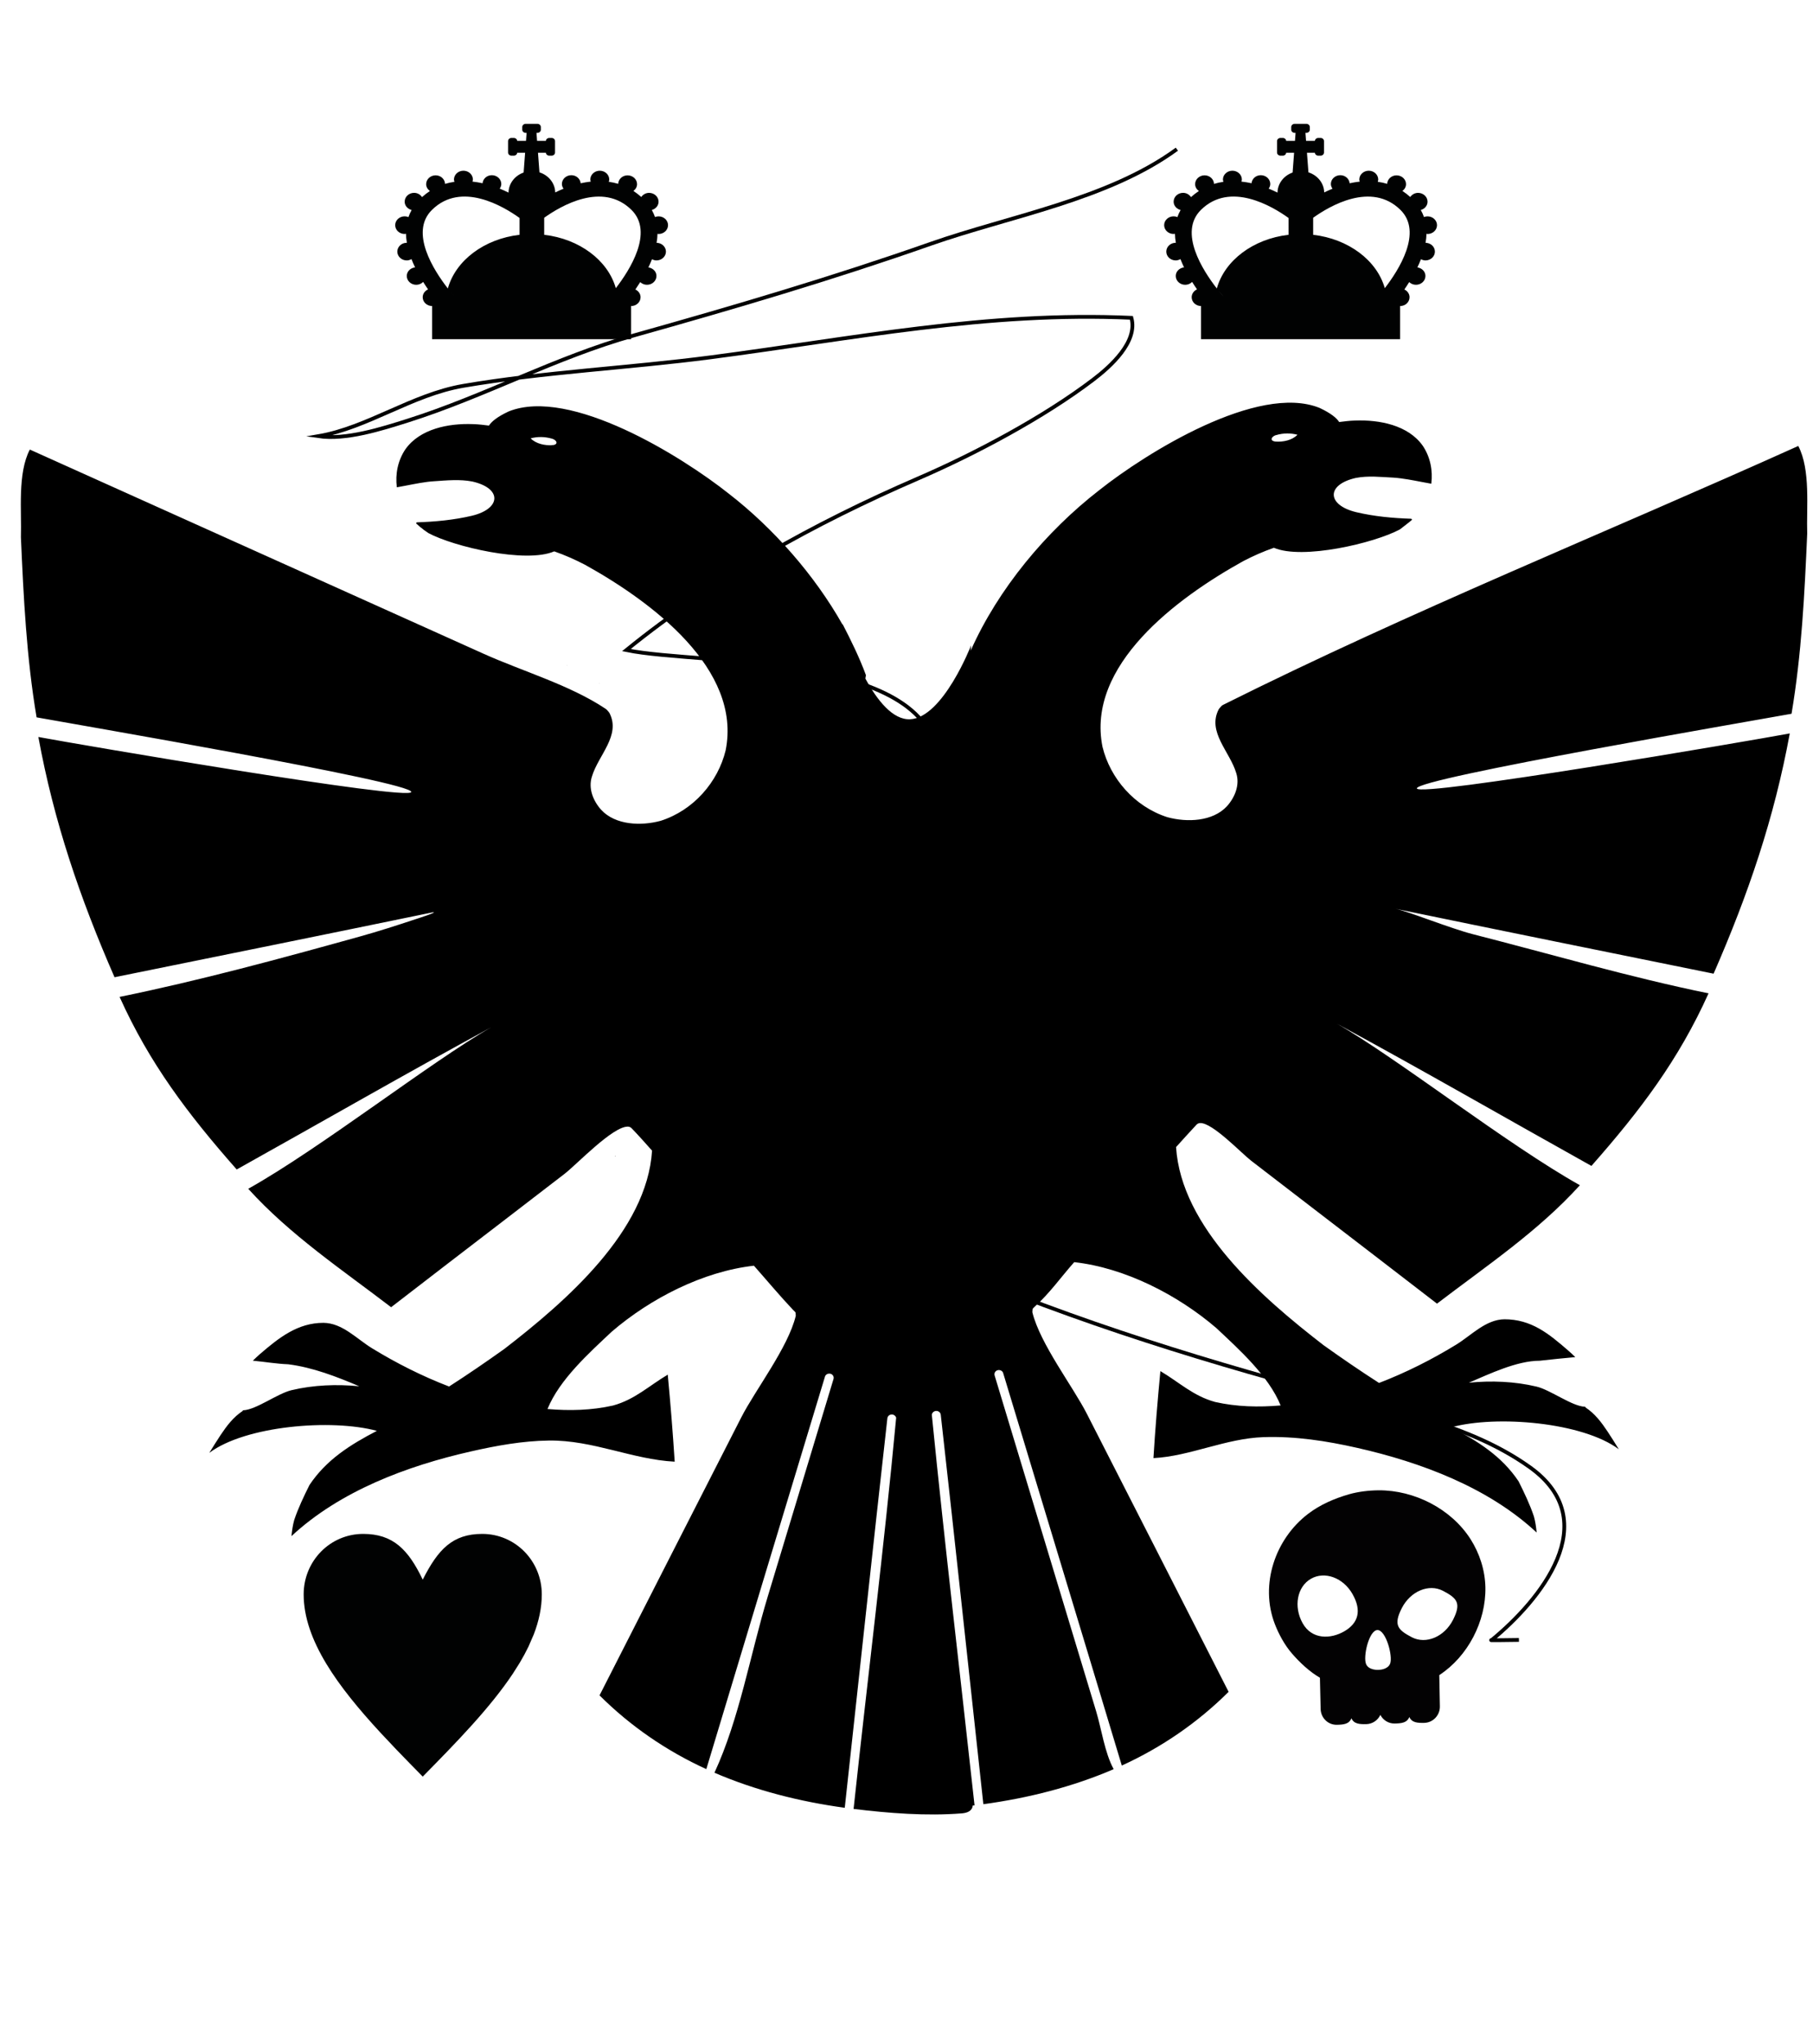 <?xml version="1.0" encoding="utf-8"?>
<!-- Generator: Adobe Illustrator 16.0.3, SVG Export Plug-In . SVG Version: 6.00 Build 0)  -->
<!DOCTYPE svg PUBLIC "-//W3C//DTD SVG 1.1//EN" "http://www.w3.org/Graphics/SVG/1.1/DTD/svg11.dtd">
<svg version="1.1" id="Livello_1" xmlns="http://www.w3.org/2000/svg" xmlns:xlink="http://www.w3.org/1999/xlink" x="0px" y="0px"
	 width="480px" height="541.176px" viewBox="0 0 480 541.176" enable-background="new 0 0 480 541.176" xml:space="preserve">
<g>
	<path d="M74.193,397.199c0.018-0.01,0.035-0.021,0.052-0.031C74.229,397.18,74.211,397.189,74.193,397.199
		C74.211,397.189,74.202,397.195,74.193,397.199z"/>
	<path d="M70.603,393.441c0.015-0.029,0.004-0.011-0.033,0.054C70.581,393.477,70.592,393.46,70.603,393.441z"/>
	<path d="M413.398,392.495c0.01,0.018,0.021,0.036,0.031,0.053C413.39,392.484,413.38,392.467,413.398,392.495z"/>
	<path d="M474.317,189.003c2.665-15.758,3.452-31.751,4.149-47.694c-0.225-6.893,0.94-16.898-2.363-23.216
		c-50.63,22.822-102.682,43.753-152.353,68.588h-0.001c-0.138,0.08-0.264,0.175-0.378,0.286c0-0.001,0.001-0.001,0.001-0.002
		c-0.188,0.186-0.357,0.391-0.523,0.596c0.004-0.004,0.006-0.006,0.01-0.009c-0.076,0.101-0.148,0.204-0.217,0.309
		c-3.061,5.952,2.959,11.166,4.643,16.806c1.018,3.104-0.292,6.422-2.449,8.826c-3.777,4.074-10.584,4.321-15.783,2.895
		c-8.724-2.802-15.139-10.313-17.16-18.614c-4.353-21.566,19.604-39.399,37.229-49.174c2.618-1.371,5.354-2.573,8.147-3.55
		c7.484,3.241,26.532-1.188,33.367-4.868c1.075-0.868,2.186-1.644,3.227-2.558c-0.057-0.093-0.123-0.18-0.207-0.256
		c-4.959-0.172-9.757-0.605-14.592-1.745c-7.736-1.854-8.08-7.258-0.107-9.067c3.327-0.637,6.623-0.245,9.958-0.081
		c-0.001,0.001,0.001,0.001,0.001,0.001c2.508,0.166,5.229,0.715,7.71,1.186v0.001c0.773,0.134,1.541,0.289,2.313,0.427
		c0.446-3.484-0.254-7.083-2.279-10.082c-3.832-5.399-11.383-6.897-17.906-6.646c-1.447,0.034-2.871,0.224-4.202,0.392
		c-0.657-1.048-2.196-2.34-5.219-3.751c-16.296-6.54-45.918,11.951-58.291,21.783c-14.091,10.917-26.803,26.182-34.05,42.516
		l0.109-1.41c0,0-7.425,19.162-16.147,19.566c-4.588,0.211-8.711-5.015-11.84-10.766c0.042-0.305,0.091-0.609,0.146-0.912
		c-1.727-4.682-3.921-9.143-6.2-13.563l0.012,0.193c-7.365-13.059-18.26-25.498-30.112-34.678
		c-12.374-9.831-41.996-28.324-58.291-21.783c-3.021,1.412-4.562,2.703-5.219,3.751c-1.332-0.167-2.756-0.357-4.202-0.391
		c-6.523-0.251-14.074,1.246-17.907,6.646c-2.026,2.998-2.726,6.597-2.278,10.082c0.771-0.146,1.538-0.296,2.311-0.428v-0.001
		c2.468-0.463,5.217-1.054,7.709-1.183c0,0,0.002,0,0.001-0.001c3.317-0.223,6.657-0.55,9.958,0.081
		c7.973,1.81,7.629,7.214-0.105,9.067c-4.834,1.138-9.632,1.572-14.59,1.745c-0.083,0.076-0.151,0.161-0.206,0.256
		c0.548,0.483,1.064,0.987,1.668,1.406c0.445,0.445,1.069,0.752,1.558,1.154c6.82,3.672,25.903,8.119,33.368,4.867
		c2.794,0.979,5.53,2.179,8.148,3.551c17.625,9.774,41.581,27.607,37.228,49.174c-2.021,8.302-8.435,15.813-17.159,18.614
		c-5.2,1.426-12.007,1.18-15.783-2.894c-2.158-2.404-3.467-5.723-2.45-8.826c1.684-5.641,7.702-10.855,4.644-16.807
		c-0.072-0.104-0.145-0.207-0.219-0.309c0.003,0.004,0.006,0.006,0.009,0.009c-0.165-0.206-0.334-0.409-0.523-0.595
		c0,0.001,0.001,0.001,0.001,0.002c-0.115-0.109-0.241-0.205-0.378-0.286h-0.002c-9.365-6.244-21.892-9.872-32.199-14.512
		c-11.562-5.202-23.122-10.408-34.683-15.611c-28.49-12.822-56.981-25.64-85.469-38.467c-3.303,6.316-2.137,16.325-2.362,23.216
		c0.697,15.942,1.485,31.935,4.15,47.693c8.511,1.575,99.708,17.148,99.196,19.769c-0.47,2.411-87.942-12.559-98.726-14.57
		c4.117,22.448,10.968,42.538,20.167,63.62c28.064-5.699,56.134-11.383,84.176-17.176c1.903-0.231-3.905,1.615-4.556,1.831
		c-4.889,1.625-9.805,3.21-14.77,4.59c-20.866,5.8-42.285,11.63-63.511,15.962c7.908,17.579,18.036,30.982,31.007,45.695
		c22.445-12.524,44.726-25.368,67.339-37.629c-15.818,9.035-45.18,32.055-64.287,42.744c11.103,12.253,24.784,21.377,37.831,31.359
		c9.898-7.674,19.857-15.272,29.784-22.908c5.379-4.138,10.759-8.275,16.138-12.412c3.201-2.462,12.818-12.666,16.8-12.5
		c0.351,0.016,0.687,0.163,0.926,0.405c1.841,1.908,3.662,3.954,5.436,5.956c-1.348,21.234-22.632,39.782-39.061,52.469
		c-4.808,3.431-9.695,6.789-14.681,9.989c-7.094-2.724-13.906-6.16-20.386-10.123c-4.121-2.52-7.831-6.685-12.877-6.741
		c-6.739,0-11.66,3.82-16.864,8.32c0.002-0.001,0.004-0.004,0.006-0.005c-0.634,0.546-1.231,1.13-1.833,1.709
		c3.112,0.287,6.304,0.841,9.407,0.954c-0.008,0.001-0.015,0-0.022,0.001c6.469,0.809,12.836,3.292,18.785,5.818
		c-5.971-0.581-12.059-0.355-17.91,1.033c-3.775,0.896-9.358,5.186-12.807,5.326c-0.075,0.057-0.152,0.112-0.227,0.171
		c0.037-0.004,0.073-0.005,0.11-0.008c-2.56,1.693-4.221,3.938-5.904,6.438c0.028-0.041,0.056-0.082,0.084-0.125
		c-1.056,1.591-2.04,3.179-3.041,4.796c9.57-7.174,32.299-9.079,44.36-5.822c-7.005,3.652-13.341,7.606-17.834,14.327
		c-1.503,3.013-3,6.144-4.043,9.271c-0.398,1.406-0.584,2.826-0.729,4.272c12.824-11.931,30.562-18.579,47.469-22.413
		c6.788-1.545,13.701-2.801,20.677-2.892c11.664-0.152,22.166,5.031,33.311,5.594c-0.488-7.686-1.112-15.372-1.837-23.037
		c-4.985,2.947-8.658,6.564-14.476,8.169c-5.74,1.294-11.529,1.419-17.361,0.924c3.178-7.813,11.007-14.831,17.021-20.49
		c10.222-8.776,24.15-15.947,37.63-17.457c3.444,3.894,6.789,7.917,10.359,11.697v-0.001c0.002,0.004,0.002,0.004,0,0.001
		c0.003,0.013,0.01,0.019,0.019,0.019c0,0.001,0,0.001,0.001,0.001h-0.001c0.204,0.226,0.508,0.447,0.648,0.707
		c0.009,0.279,0.027,0.558,0.055,0.836c-1.984,8.338-10.762,19.708-14.428,26.899c-12.516,24.536-25.041,49.067-37.529,73.617
		c8.19,8.163,17.759,14.726,28.273,19.528c10.432-34.668,20.934-69.316,31.425-103.967c0.174-0.579,0.891-0.893,1.485-0.712
		c0.628,0.19,0.935,0.813,0.76,1.391c-5.812,19.245-11.629,38.487-17.448,57.73c-4.547,15.039-7.473,32.28-14.069,46.514
		c10.846,4.674,22.556,7.651,34.501,9.281c3.761-34.363,7.424-68.739,11.276-103.093c0.034-0.292,0.145-0.556,0.38-0.761
		c0.231-0.198,0.542-0.304,0.857-0.29c0.516,0.022,0.982,0.395,1.094,0.86c-3.225,34.573-7.572,69.061-11.27,103.587
		c9.356,1.138,19.268,1.926,28.688,1.173c1.402-0.115,2.726-0.643,2.852-2.063c0.16-0.021,0.322-0.036,0.482-0.058
		c-3.768-34.423-7.875-68.828-11.298-103.287c-0.06-0.6,0.5-1.13,1.121-1.156c0.313-0.015,0.626,0.091,0.856,0.291
		c0.236,0.203,0.347,0.466,0.381,0.758c3.859,34.353,7.515,68.729,11.275,103.094c11.944-1.63,23.655-4.606,34.502-9.281
		c-2.369-4.307-3.225-10.629-4.647-15.336c-3.142-10.392-6.282-20.784-9.423-31.176c-5.814-19.244-11.634-38.486-17.446-57.73
		c-0.176-0.579,0.131-1.202,0.761-1.391c0.594-0.182,1.311,0.132,1.484,0.71c10.466,34.658,20.996,69.297,31.423,103.967
		c10.514-4.801,20.085-11.364,28.274-19.526c-12.48-24.554-25.015-49.081-37.528-73.618c-3.705-7.272-12.376-18.512-14.431-26.898
		c0.024-0.278,0.044-0.558,0.058-0.837c0.128-0.256,0.448-0.486,0.649-0.707h-0.002c0.002,0,0.002,0,0.002-0.001
		c0.009,0.001,0.016-0.006,0.019-0.019c-0.001,0.003-0.001,0.003,0-0.001v0.001c3.8-3.399,6.981-7.894,10.358-11.696
		c13.477,1.503,27.412,8.682,37.63,17.455c6.008,5.655,13.856,12.678,17.02,20.492c-5.831,0.491-11.621,0.372-17.36-0.925
		c-5.821-1.603-9.49-5.222-14.477-8.169c-0.721,7.664-1.37,15.352-1.836,23.037c9.633-0.486,19.139-5.222,29.152-5.553
		c8.44-0.279,16.647,1,24.837,2.85c16.895,3.833,34.665,10.478,47.469,22.416c-0.152-1.45-0.328-2.86-0.729-4.272
		c-1.042-3.127-2.543-6.256-4.043-9.271c-4.494-6.728-10.83-10.663-17.832-14.329c12.015-3.299,34.84-1.323,44.357,5.822
		c-0.995-1.621-1.987-3.205-3.041-4.797c0.028,0.042,0.056,0.084,0.084,0.125c-1.674-2.499-3.348-4.751-5.904-6.437
		c0.035,0.001,0.074,0.003,0.11,0.004c-0.075-0.057-0.153-0.114-0.228-0.169c-3.324-0.063-9.136-4.455-12.808-5.326
		c-5.851-1.389-11.938-1.615-17.909-1.034c5.493-2.332,12.695-5.816,18.764-5.816c3.134-0.361,6.266-0.667,9.408-0.956
		c-0.604-0.578-1.199-1.163-1.836-1.708c0.004,0.001,0.006,0.004,0.008,0.006c-5.19-4.49-9.774-8.335-17.023-8.321
		c0.055,0,0.104,0,0.158,0c-5.044,0.05-8.76,4.225-12.876,6.742c-6.48,3.963-13.293,7.399-20.388,10.122
		c-4.985-3.2-9.873-6.559-14.68-9.989c-16.43-12.686-37.715-31.234-39.062-52.468c1.766-1.999,3.653-4.01,5.436-5.957
		c0.24-0.241,0.575-0.39,0.929-0.403c3.249-0.161,10.947,7.996,13.542,9.992c5.396,4.15,10.792,8.303,16.189,12.452
		c10.998,8.456,22.013,16.892,32.99,25.374c13.049-9.978,26.729-19.107,37.831-31.359c-19.11-10.69-48.477-33.714-64.293-42.748
		c22.615,12.262,44.898,25.107,67.345,37.634c12.971-14.716,23.099-28.118,31.008-45.695c-20.917-4.268-41.646-10.365-62.326-15.645
		c-5.964-1.522-17.268-6.091-20.512-6.74c28.042,5.794,56.112,11.478,84.177,17.177c9.198-21.083,16.05-41.172,20.167-63.62
		c-10.783,2.012-98.256,16.981-98.727,14.57C374.607,206.149,465.807,190.578,474.317,189.003
		C476.981,173.253,465.807,190.578,474.317,189.003z M337.936,115.189c1.882-0.525,3.74-0.546,5.574-0.065
		c-1.4,1.454-3.792,1.952-5.816,1.803C335.932,116.722,336.721,115.463,337.936,115.189
		C339.232,114.925,336.721,115.463,337.936,115.189z M146.309,117.875c-2.025,0.149-4.415-0.349-5.816-1.803
		c1.834-0.479,3.691-0.458,5.573,0.065C147.279,116.411,148.07,117.669,146.309,117.875
		C144.284,118.024,148.07,117.669,146.309,117.875z M133.097,270.361c-0.011,0.006-0.022,0.011-0.033,0.018
		c0.021-0.012,0.04-0.023,0.06-0.034C133.115,270.351,133.106,270.356,133.097,270.361z M350.904,269.416
		c-0.012-0.006-0.021-0.01-0.028-0.017C350.954,269.441,350.963,269.447,350.904,269.416z"/>
	<path d="M406.805,393.495C406.702,393.346,406.799,393.486,406.805,393.495C406.79,393.474,406.792,393.477,406.805,393.495z"/>
	<path d="M147.127,339.357c0.002,0.011,0.005,0.02,0.007,0.027c0.016,0,0.031,0,0.047,0
		C147.163,339.376,147.146,339.368,147.127,339.357C147.129,339.368,147.146,339.368,147.127,339.357z"/>
	<path d="M162.782,306.147c0.027,0.02,0.053,0.04,0.078,0.063c0.032-0.063,0.066-0.124,0.105-0.183
		C162.905,306.066,162.843,306.106,162.782,306.147C162.809,306.167,162.843,306.106,162.782,306.147z"/>
	<path d="M158.615,180.917c-0.011,0-0.022,0-0.033-0.001c0.055,0.031,0.11,0.062,0.165,0.092c0.001-0.009,0.003-0.016,0.006-0.023
		C158.706,180.964,158.66,180.941,158.615,180.917C158.604,180.917,158.66,180.941,158.615,180.917z"/>
	<path d="M149.823,176.052c0.145,0.08,0.29,0.16,0.435,0.241c-0.008-0.01-0.016-0.021-0.022-0.031
		C150.098,176.192,149.96,176.122,149.823,176.052C149.968,176.132,149.96,176.122,149.823,176.052z"/>
</g>
<g>
	<path fill="none" d="M114.368,55.578c-6.032,5.95,0.524,16.091,4.2,20.809l0,0c2.067-7.412,9.604-13.124,18.989-14.214v-4.451
		C133.266,54.628,122.098,47.942,114.368,55.578z"/>
	<path fill="none" d="M120.399,78.6c-0.282-0.319-0.746-0.855-1.317-1.565C119.653,77.745,120.115,78.281,120.399,78.6z"/>
	<path fill="none" d="M144.076,57.663v4.51c9.354,1.089,16.864,6.759,18.964,14.131c3.682-4.759,10.125-14.824,4.144-20.726
		C159.496,47.998,148.421,54.551,144.076,57.663z"/>
	<path fill="#010202" d="M173.834,64.296c0.143-0.797,0.223-1.592,0.243-2.386c0.1,0.009,0.184,0.053,0.282,0.053
		c1.382,0,2.505-1.048,2.505-2.339s-1.123-2.331-2.505-2.331c-0.334,0-0.648,0.064-0.941,0.177c-0.215-0.634-0.512-1.25-0.849-1.859
		c1.025-0.292,1.79-1.148,1.79-2.202c0-1.29-1.124-2.337-2.511-2.337c-0.884,0-1.62,0.451-2.067,1.092
		c-0.672-0.606-1.366-1.135-2.082-1.601c0.574-0.429,0.963-1.058,0.963-1.795c0-1.288-1.121-2.334-2.51-2.334
		c-1.346,0-2.431,1.001-2.485,2.246c-0.824-0.248-1.654-0.425-2.494-0.54c0.061-0.193,0.127-0.388,0.127-0.597
		c0-1.292-1.121-2.336-2.503-2.336c-1.386,0-2.509,1.047-2.509,2.336c0,0.194,0.073,0.368,0.12,0.548
		c-0.897,0.101-1.791,0.241-2.673,0.442c-0.114-1.192-1.157-2.138-2.468-2.138c-1.385,0-2.505,1.047-2.505,2.336
		c0,0.464,0.184,0.873,0.434,1.237c-0.751,0.308-1.482,0.64-2.199,0.989c-0.049-2.48-1.781-4.555-4.173-5.321l-0.389-5.188h2.088
		v-0.063c0,0.46,0.404,0.835,0.895,0.835h0.63c0.497,0,0.9-0.375,0.9-0.835v-3.02c0-0.46-0.403-0.836-0.9-0.836h-0.63
		c-0.491,0-0.895,0.376-0.895,0.836v-0.063h-2.328l-0.161-2.117h0.24c0.507,0,0.918-0.383,0.918-0.849v-0.694
		c0-0.467-0.412-0.85-0.918-0.85h-3.097c-0.502,0-0.912,0.382-0.912,0.85v0.694c0,0.466,0.41,0.849,0.912,0.849h0.241l-0.157,2.117
		h-2.326v0.063c0-0.46-0.403-0.836-0.896-0.836h-0.629c-0.493,0-0.897,0.376-0.897,0.836v3.02c0,0.46,0.405,0.835,0.897,0.835h0.629
		c0.493,0,0.896-0.375,0.896-0.835v0.063h2.09l-0.392,5.237c-2.316,0.817-3.968,2.877-4,5.316c-0.757-0.37-1.53-0.729-2.33-1.052
		c0.241-0.358,0.417-0.762,0.417-1.217c0-1.29-1.12-2.336-2.504-2.336c-1.307,0-2.345,0.942-2.458,2.128
		c-0.885-0.198-1.778-0.338-2.677-0.436c0.048-0.181,0.12-0.351,0.12-0.545c0-1.292-1.125-2.336-2.511-2.336
		c-1.389,0-2.503,1.047-2.503,2.336c0,0.213,0.072,0.406,0.131,0.604c-0.84,0.116-1.67,0.297-2.494,0.546
		c-0.041-1.254-1.135-2.265-2.491-2.265c-1.387,0-2.508,1.051-2.508,2.335c0,0.751,0.401,1.391,0.994,1.816
		c-0.712,0.468-1.409,1.003-2.089,1.615c-0.442-0.662-1.194-1.128-2.09-1.128c-1.386,0-2.505,1.049-2.505,2.338
		c0,1.071,0.791,1.937,1.845,2.21c-0.341,0.614-0.632,1.233-0.848,1.871c-0.305-0.126-0.642-0.199-0.996-0.199
		c-1.388,0-2.51,1.044-2.51,2.334c0,1.292,1.122,2.339,2.51,2.339c0.12,0,0.225-0.051,0.345-0.063
		c0.019,0.797,0.101,1.596,0.241,2.396c-0.011,0-0.021-0.004-0.029-0.004c-1.384,0-2.502,1.047-2.502,2.336
		c0,1.29,1.118,2.335,2.502,2.335c0.464,0,0.874-0.148,1.245-0.351c0.289,0.746,0.609,1.477,0.954,2.192
		c-1.233,0.151-2.197,1.091-2.197,2.278c0,1.288,1.123,2.338,2.511,2.338c0.724,0,1.366-0.301,1.826-0.763
		c0.433,0.693,0.867,1.354,1.297,1.97c-0.834,0.38-1.419,1.16-1.419,2.083c0,1.285,1.109,2.323,2.482,2.334v8.777h52.696v-8.774
		c1.386,0,2.503-1.046,2.503-2.337c0-0.905-0.566-1.667-1.373-2.053c0.423-0.61,0.854-1.266,1.283-1.953
		c0.458,0.437,1.088,0.712,1.791,0.712c1.391,0,2.509-1.049,2.509-2.335c0-1.172-0.934-2.092-2.135-2.265
		c0.339-0.708,0.661-1.434,0.948-2.172c0.359,0.186,0.751,0.317,1.189,0.317c1.386,0,2.507-1.048,2.507-2.335
		C176.303,65.347,175.203,64.314,173.834,64.296z M119.082,77.034c0.572,0.71,1.035,1.247,1.317,1.565
		C120.115,78.281,119.653,77.745,119.082,77.034z M137.557,62.172c-9.385,1.091-16.922,6.802-18.989,14.214l0,0
		c-3.676-4.718-10.232-14.858-4.2-20.809c7.729-7.636,18.898-0.95,23.189,2.143V62.172z M163.04,76.304
		c-2.1-7.372-9.61-13.042-18.964-14.131v-4.51c4.345-3.112,15.419-9.665,23.108-2.084C173.165,61.479,166.722,71.545,163.04,76.304z
		"/>
</g>
<g>
	<path fill="none" d="M317.959,55.578c-6.032,5.95,0.523,16.091,4.199,20.809l0,0c2.068-7.412,9.604-13.124,18.988-14.214v-4.451
		C336.855,54.628,325.688,47.942,317.959,55.578z"/>
	<path fill="none" d="M323.989,78.6c-0.282-0.319-0.745-0.855-1.317-1.565C323.244,77.745,323.706,78.281,323.989,78.6z"/>
	<path fill="none" d="M347.666,57.663v4.51c9.354,1.089,16.863,6.759,18.965,14.131c3.682-4.759,10.124-14.824,4.145-20.726
		C363.086,47.998,352.011,54.551,347.666,57.663z"/>
	<path fill="#010202" d="M377.425,64.296c0.142-0.797,0.224-1.592,0.242-2.386c0.101,0.009,0.185,0.053,0.282,0.053
		c1.383,0,2.506-1.048,2.506-2.339s-1.123-2.331-2.506-2.331c-0.334,0-0.649,0.064-0.942,0.177c-0.214-0.634-0.511-1.25-0.848-1.859
		c1.026-0.292,1.79-1.148,1.79-2.202c0-1.29-1.124-2.337-2.512-2.337c-0.883,0-1.619,0.451-2.067,1.092
		c-0.672-0.606-1.364-1.135-2.08-1.601c0.573-0.429,0.962-1.058,0.962-1.795c0-1.288-1.122-2.334-2.51-2.334
		c-1.348,0-2.432,1.001-2.484,2.246c-0.824-0.248-1.654-0.425-2.494-0.54c0.061-0.193,0.127-0.388,0.127-0.597
		c0-1.292-1.121-2.336-2.504-2.336c-1.387,0-2.508,1.047-2.508,2.336c0,0.194,0.072,0.368,0.119,0.548
		c-0.896,0.101-1.79,0.241-2.673,0.442c-0.115-1.192-1.157-2.138-2.468-2.138c-1.385,0-2.506,1.047-2.506,2.336
		c0,0.464,0.185,0.873,0.435,1.237c-0.751,0.308-1.481,0.64-2.198,0.989c-0.051-2.48-1.779-4.555-4.174-5.321l-0.391-5.188h2.091
		v-0.063c0,0.46,0.403,0.835,0.894,0.835h0.631c0.498,0,0.9-0.375,0.9-0.835v-3.02c0-0.46-0.402-0.836-0.9-0.836h-0.631
		c-0.49,0-0.894,0.376-0.894,0.836v-0.063h-2.329l-0.161-2.117h0.24c0.508,0,0.918-0.383,0.918-0.849v-0.694
		c0-0.467-0.411-0.85-0.918-0.85h-3.097c-0.502,0-0.912,0.382-0.912,0.85v0.694c0,0.466,0.41,0.849,0.912,0.849h0.24l-0.156,2.117
		h-2.326v0.063c0-0.46-0.402-0.836-0.896-0.836H339c-0.492,0-0.896,0.376-0.896,0.836v3.02c0,0.46,0.404,0.835,0.896,0.835h0.629
		c0.494,0,0.896-0.375,0.896-0.835v0.063h2.091l-0.392,5.237c-2.316,0.817-3.969,2.877-4,5.316c-0.758-0.37-1.529-0.729-2.33-1.052
		c0.242-0.358,0.418-0.762,0.418-1.217c0-1.29-1.121-2.336-2.504-2.336c-1.31,0-2.347,0.942-2.459,2.128
		c-0.886-0.198-1.777-0.338-2.679-0.436c0.05-0.181,0.12-0.351,0.12-0.545c0-1.292-1.124-2.336-2.51-2.336
		c-1.389,0-2.504,1.047-2.504,2.336c0,0.213,0.07,0.406,0.132,0.604c-0.841,0.116-1.671,0.297-2.494,0.546
		c-0.041-1.254-1.136-2.265-2.491-2.265c-1.387,0-2.508,1.051-2.508,2.335c0,0.751,0.4,1.391,0.994,1.816
		c-0.713,0.468-1.41,1.003-2.088,1.615c-0.443-0.662-1.195-1.128-2.092-1.128c-1.386,0-2.504,1.049-2.504,2.338
		c0,1.071,0.791,1.937,1.844,2.21c-0.34,0.614-0.631,1.233-0.846,1.871c-0.307-0.126-0.643-0.199-0.998-0.199
		c-1.388,0-2.51,1.044-2.51,2.334c0,1.292,1.122,2.339,2.51,2.339c0.121,0,0.226-0.051,0.346-0.063
		c0.019,0.797,0.102,1.596,0.242,2.396c-0.013,0-0.021-0.004-0.029-0.004c-1.385,0-2.503,1.047-2.503,2.336
		c0,1.29,1.118,2.335,2.503,2.335c0.463,0,0.874-0.148,1.244-0.351c0.289,0.746,0.609,1.477,0.955,2.192
		c-1.232,0.151-2.197,1.091-2.197,2.278c0,1.288,1.123,2.338,2.511,2.338c0.726,0,1.366-0.301,1.826-0.763
		c0.433,0.693,0.867,1.354,1.297,1.97c-0.834,0.38-1.419,1.16-1.419,2.083c0,1.285,1.109,2.323,2.482,2.334v8.777h52.697v-8.774
		c1.385,0,2.504-1.046,2.504-2.337c0-0.905-0.568-1.667-1.375-2.053c0.424-0.61,0.854-1.266,1.282-1.953
		c0.46,0.437,1.089,0.712,1.792,0.712c1.391,0,2.51-1.049,2.51-2.335c0-1.172-0.935-2.092-2.135-2.265
		c0.34-0.708,0.661-1.434,0.947-2.172c0.359,0.186,0.751,0.317,1.188,0.317c1.387,0,2.506-1.048,2.506-2.335
		C379.895,65.347,378.794,64.314,377.425,64.296z M322.672,77.034c0.572,0.71,1.035,1.247,1.316,1.565
		C323.706,78.281,323.244,77.745,322.672,77.034z M341.146,62.172c-9.385,1.091-16.92,6.802-18.988,14.214l0,0
		c-3.676-4.718-10.231-14.858-4.199-20.809c7.729-7.636,18.896-0.95,23.188,2.143V62.172L341.146,62.172z M366.631,76.304
		c-2.102-7.372-9.609-13.042-18.965-14.131v-4.51c4.346-3.112,15.42-9.665,23.109-2.084
		C376.755,61.479,370.313,71.545,366.631,76.304z"/>
</g>
<path fill="none" d="M314.906,58.418v-4.453c-4.288-3.09-15.458-9.771-23.189-2.139c-6.031,5.948,0.527,16.091,4.199,20.81
	C297.984,65.222,305.521,59.511,314.906,58.418z"/>
<path fill="none" d="M291.715,51.828c-6.031,5.948,0.527,16.091,4.199,20.81c2.066-7.414,9.604-13.126,18.99-14.218v-4.453
	C310.615,50.876,299.448,44.195,291.715,51.828z"/>
<path fill="none" d="M321.432,53.906v4.513c9.348,1.088,16.857,6.762,18.961,14.133c3.681-4.758,10.125-14.824,4.142-20.725
	C336.85,44.25,325.775,50.793,321.432,53.906z"/>
<path fill="#010202" d="M143.442,422.19c0-8.87-7.029-16.014-15.762-16.014c-7.879,0-11.714,4.113-15.76,12.115
	c-3.831-8.007-7.882-12.115-15.762-12.115c-8.732,0-15.762,7.142-15.762,16.014c0,12.146,9.069,24.415,20.331,36.62l4.151,4.408
	c2.312,2.412,4.677,4.819,7.04,7.224c8.905-9.049,17.803-18.161,23.867-27.267l1.846-2.92c0.85-1.43,1.621-2.855,2.306-4.283
	l1.385-3.196C142.679,429.242,143.442,425.712,143.442,422.19z"/>
<path fill="#030203" d="M364.996,394.632c-2.576,0.018-5.391,0.349-7.868,1.058c-3.874,1.127-7.616,2.731-10.849,5.21
	c-8.663,6.634-12.783,18.667-8.771,29.117c1.03,2.69,2.638,5.645,4.544,7.826c2.008,2.334,4.693,4.863,7.403,6.415l0,0l0.188,8.255
	c0.041,2.371,1.959,4.26,4.295,4.21c1.761-0.036,3.246-0.169,3.854-1.729c0.669,1.527,2.189,1.594,3.948,1.557
	c1.645-0.044,3.051-1.031,3.713-2.449c0.726,1.392,2.173,2.325,3.819,2.279c1.761-0.035,3.246-0.171,3.854-1.729
	c0.669,1.528,2.19,1.594,3.952,1.558c2.332-0.05,4.193-2.035,4.133-4.39l-0.154-8.255c7.539-4.927,12.391-14.201,12.207-23.271
	c-0.104-4.514-1.514-8.898-3.902-12.683C384.204,399.495,374.426,394.577,364.996,394.632L364.996,394.632z M368.04,440.539
	L368.04,440.539c-0.612,1.497-2.604,1.631-3.052,1.632c-0.063,0.004-0.1,0.007-0.1,0.007s-2.471,0.146-3.197-1.496
	c-0.877-1.919,0.738-8.991,2.99-9.048C366.924,431.593,368.825,438.594,368.04,440.539L368.04,440.539z M358.111,422.158
	L358.111,422.158c2.465,4.37,1.488,7.656-2.168,9.791c-3.643,2.119-8.614,2.262-11.063-2.123c-2.452-4.392-1.476-9.656,2.187-11.761
	C350.71,415.955,355.663,417.773,358.111,422.158L358.111,422.158z M384.686,428.947L384.686,428.947
	c-2.285,4.487-7.147,6.538-10.896,4.599c-3.729-1.963-4.931-3.237-2.66-7.706c2.289-4.487,7.149-6.536,10.896-4.595
	C385.76,423.205,386.958,424.479,384.686,428.947L384.686,428.947z"/>
<path fill="none" stroke="#000000" stroke-miterlimit="10" d="M311.581,39.505c-18.142,13.301-44.349,17.738-65.237,25.076
	c-25.773,9.056-52.235,16.865-78.505,24.234c-20.649,5.793-39.525,16.121-59.896,22.568c-6.925,2.191-16.324,5.2-23.663,4.12
	c12.972-2.206,24.827-11.011,38.389-13.331c21.563-3.686,43.77-4.717,65.472-7.556c37.718-4.934,73.226-12.178,111.406-10.458
	c1.752,6.357-5.492,12.866-10.124,16.39c-13.144,9.996-31.235,19.611-46.374,26.156c-27.446,11.866-53.913,26.536-77.211,45.438
	c20.331,4.229,84.622,0.13,82.441,32.34c-1.148,16.935-20.588,27.297-33.844,33.886c-12.084,6.005-41.808,15.2-46.068,29.458
	c-8.176,27.373,52.878,54.084,68.602,61.404c34.492,16.059,70.734,27.898,107.294,37.933c20.077,5.509,43.327,8.884,60.768,21.356
	c20.07,14.356,2.594,35.354-10.109,45.778c-1.199,0.063,5.461-0.008,7.221-0.045"/>
</svg>
